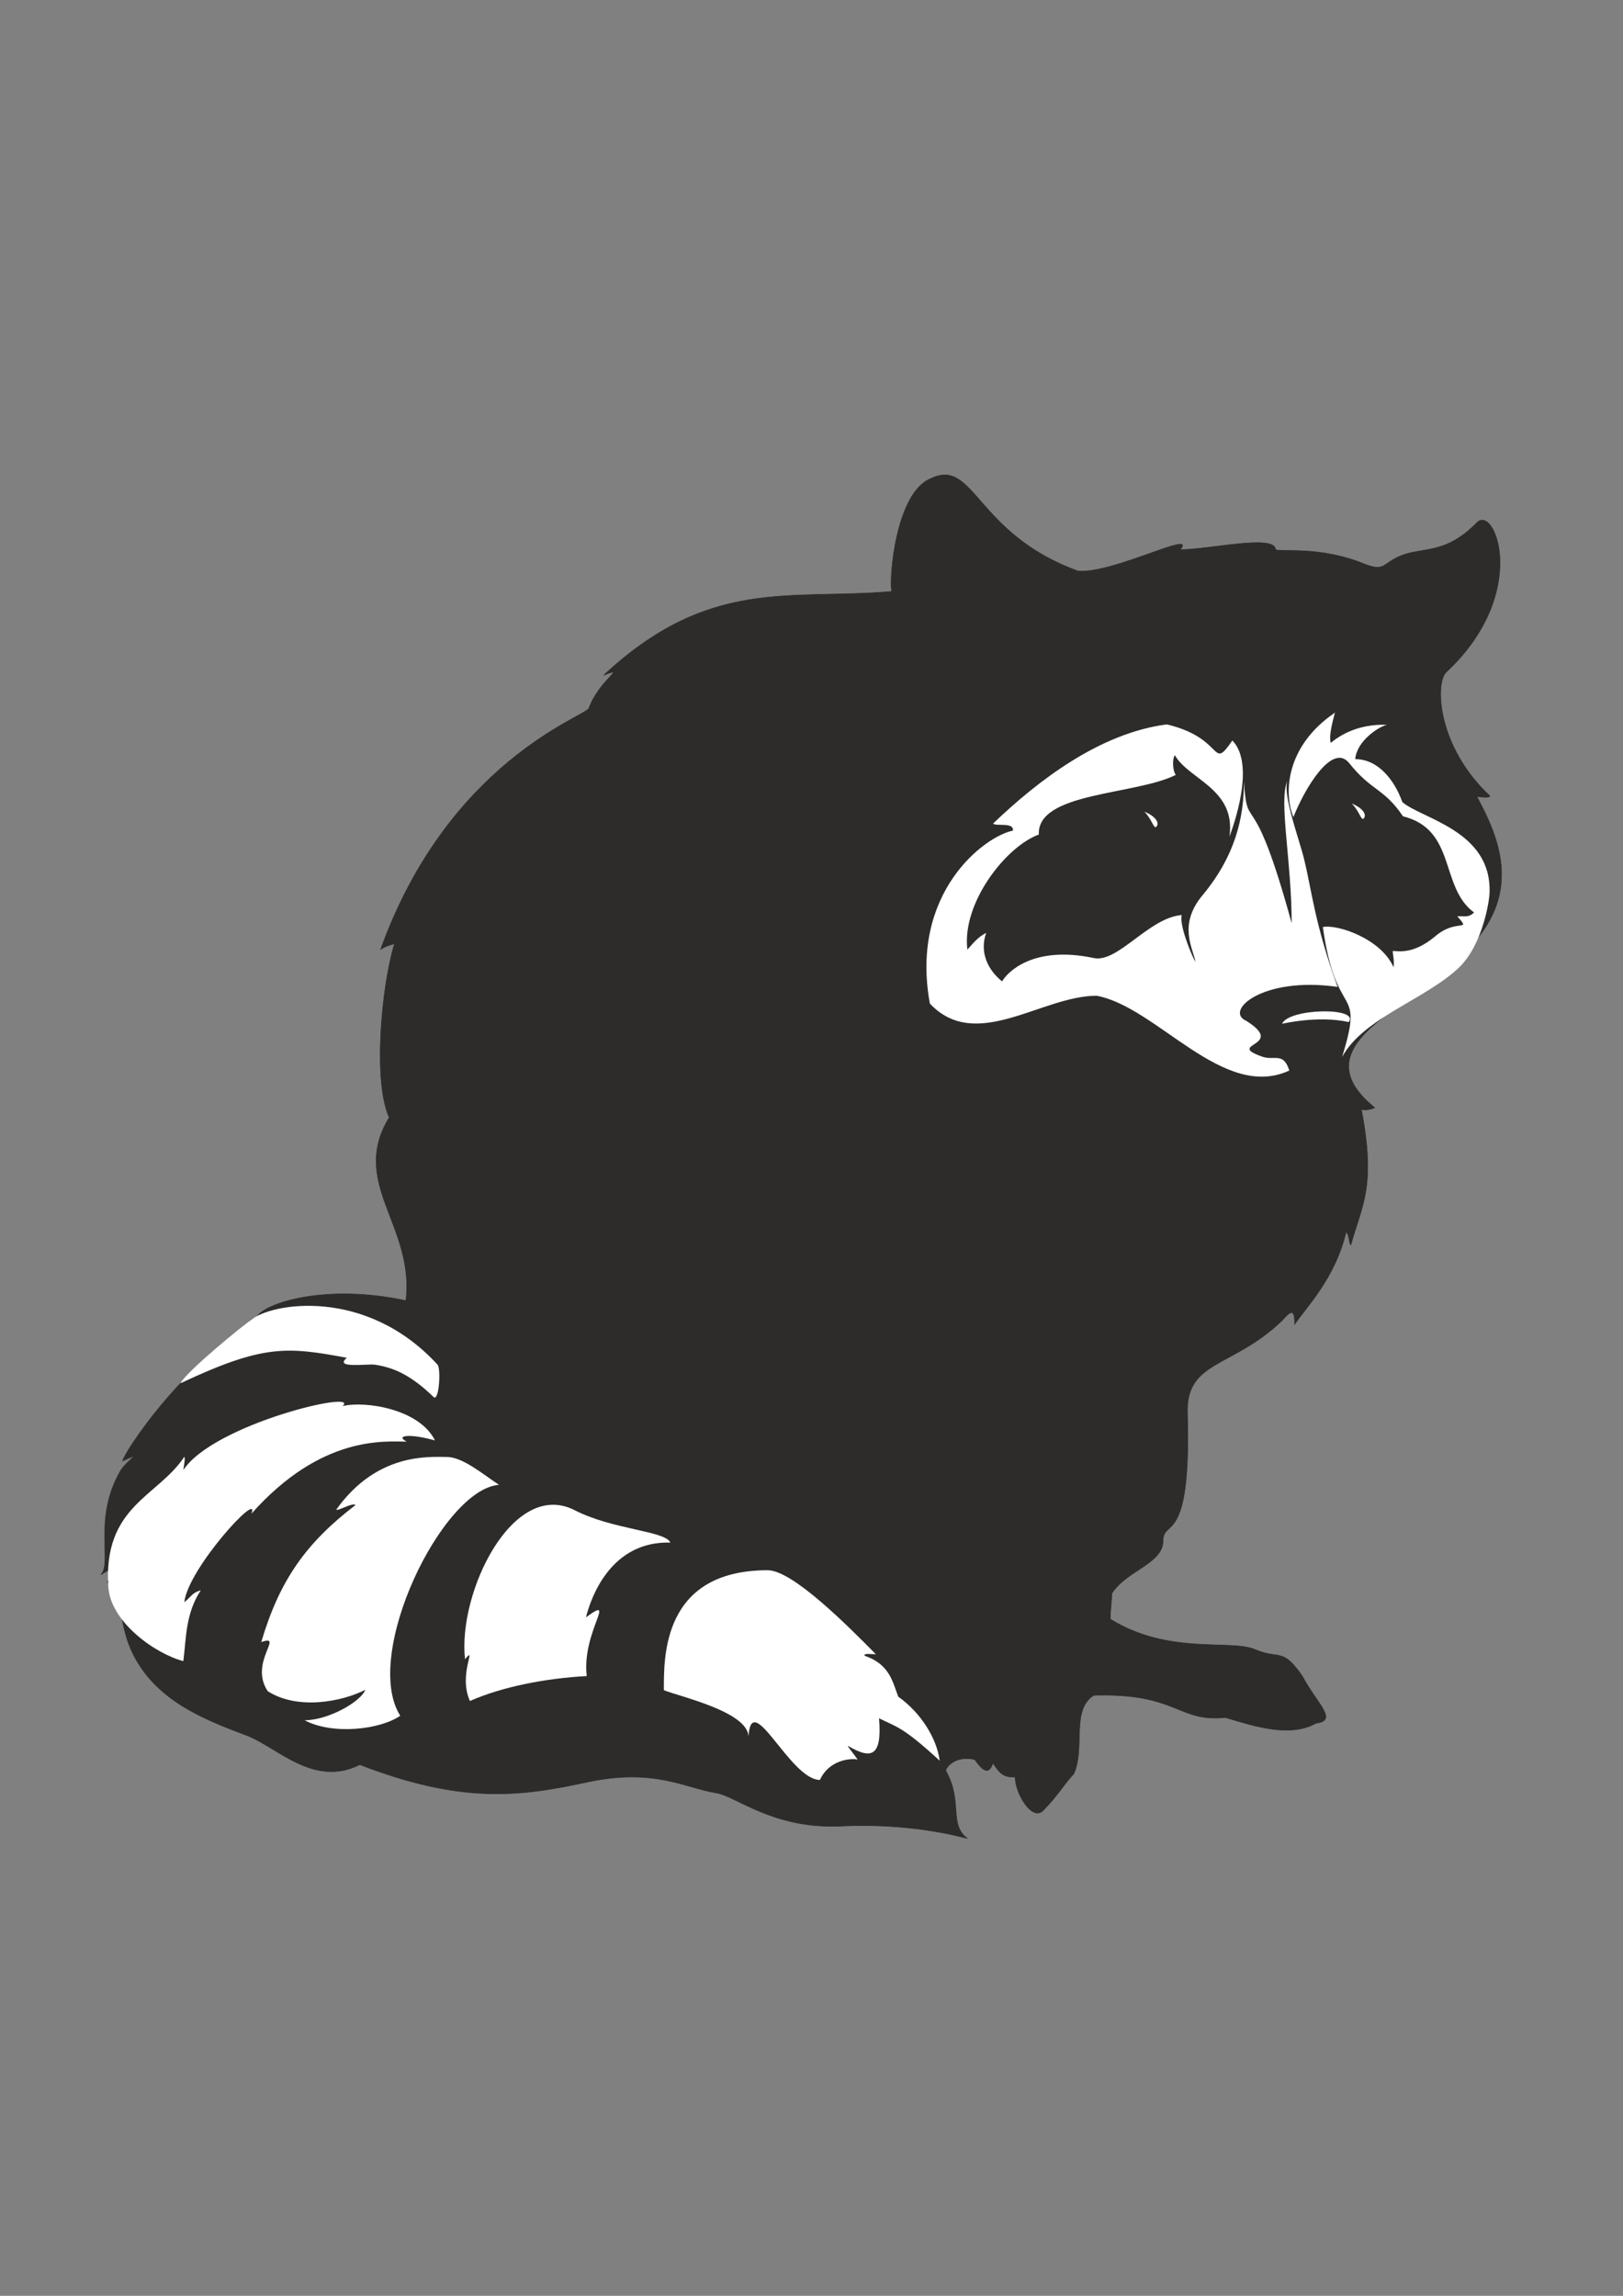 <?xml version="1.0" encoding="utf-8"?>
<!-- Created by UniConvertor 2.0rc4 (https://sk1project.net/) -->
<svg xmlns="http://www.w3.org/2000/svg" height="841.89pt" viewBox="0 0 595.276 841.89" width="595.276pt" version="1.1" xmlns:xlink="http://www.w3.org/1999/xlink" id="9945ee51-f613-11ea-ae71-dcc15c148e23">

<rect x="0" y="0" width="595.276" height="841.89" fill="#808080" stroke="none"/>

<g>
	<path style="stroke-linejoin:bevel;stroke:#2d2c2b;stroke-width:0.216;stroke-miterlimit:10.433;fill:#2d2c2b;" d="M 407.798,584.313 C 407.798,586.545 407.222,590.577 407.222,593.745 428.75,607.065 451.358,601.017 460.358,604.905 469.502,608.793 470.078,603.897 477.566,614.481 483.038,624.849 490.958,630.897 482.678,631.905 473.102,637.305 459.998,632.985 449.414,629.817 431.774,631.617 432.062,620.745 401.174,621.681 392.678,627.009 398.15,640.905 393.83,650.481 390.734,653.649 387.782,658.689 382.958,663.513 378.638,668.841 372.086,656.889 372.374,651.705 368.054,651.705 366.902,650.553 364.166,646.521 362.294,652.569 358.766,646.809 357.47,645.225 350.198,643.569 346.886,648.249 346.886,649.329 353.294,660.705 347.822,668.985 354.806,674.169 339.614,670.137 322.478,668.913 308.654,669.633 283.598,670.857 270.062,658.617 262.646,657.465 251.342,655.665 240.038,648.249 215.342,653.505 190.358,658.977 168.974,661.425 131.966,647.097 114.902,655.665 101.654,640.473 90.062,636.225 73.718,630.105 57.302,623.265 48.878,606.705 43.406,595.761 45.71,587.553 39.374,580.137 42.83,573.513 40.958,575.025 36.998,577.473 41.318,573.225 33.974,556.809 44.27,539.241 46.718,535.281 53.126,531.969 44.918,535.785 47.726,528.369 76.166,489.345 98.918,484.305 98.198,483.585 94.958,483.945 94.094,483.009 97.046,477.825 119.51,470.625 148.886,476.961 152.126,449.241 128.078,433.905 142.766,409.785 136.718,396.681 139.958,361.329 144.71,346.065 143.774,346.353 140.678,347.145 139.598,348.225 164.51,279.033 214.91,262.689 215.99,259.737 219.95,249.009 230.39,244.113 221.462,247.569 260.198,211.569 289.358,220.137 327.086,216.897 326.006,212.865 328.382,180.681 341.414,175.497 357.398,167.721 357.758,195.801 395.414,209.409 408.23,210.489 439.334,194.001 432.854,201.561 443.51,201.561 467.63,195.801 467.846,201.561 469.862,202.569 483.902,200.121 500.246,206.745 507.878,209.769 506.798,206.889 513.422,203.937 521.918,200.409 529.982,203.649 541.718,191.625 548.342,184.929 561.302,217.617 530.486,246.417 526.238,250.305 526.958,273.705 546.47,291.921 545.534,292.929 542.798,291.921 541.718,292.209 549.206,306.105 557.558,325.113 541.718,344.265 540.998,343.185 540.854,343.545 539.702,344.625 534.086,364.785 471.158,379.473 504.206,406.185 503.126,406.761 500.678,407.337 499.31,406.761 504.71,435.273 499.598,441.609 495.422,456.585 494.558,454.929 494.918,452.625 493.694,451.761 489.662,469.041 478.502,479.985 474.83,485.673 475.118,477.537 471.518,483.153 469.934,484.521 451.79,501.801 434.798,498.777 435.518,518.505 436.958,567.393 426.59,556.737 426.59,564.945 426.59,573.441 413.198,575.817 407.798,584.313 L 407.798,584.313 Z" />
	<path style="fill:#ffffff;" d="M 419.75,297.681 C 423.35,299.049 425.51,301.569 424.142,303.153 423.134,304.161 422.63,300.561 419.75,297.681 L 419.75,297.681 Z" />
	<path style="fill:#ffffff;" d="M 494.702,374.793 C 483.398,372.273 470.222,375.441 470.222,375.441 472.67,369.681 498.806,369.249 494.702,374.793 L 494.702,374.793 Z" />
	<path style="fill:#ffffff;" d="M 160.478,500.433 C 161.774,501.873 161.054,514.113 159.038,512.313 150.686,504.177 144.278,501.441 137.438,500.433 134.63,500.073 122.318,501.945 127.214,497.913 105.182,493.809 96.614,492.945 66.158,507.273 68.606,502.737 89.558,485.601 92.294,483.945 99.134,477.969 134.054,471.633 160.478,500.433 L 160.478,500.433 Z" />
	<path style="fill:#ffffff;" d="M 67.598,587.553 C 70.694,584.961 70.406,584.169 73.646,583.161 67.958,591.801 68.318,600.945 67.238,609.153 56.87,606.417 40.598,594.825 39.734,582.009 37.718,552.201 57.95,548.889 67.598,534.201 67.958,534.849 67.598,536.505 67.238,539.097 78.398,522.105 132.686,509.433 125.63,515.625 134.054,513.609 153.854,516.705 159.542,528.225 150.182,525.561 144.782,526.425 149.174,528.657 141.398,528.657 117.998,526.065 92.222,555.081 95.75,546.009 68.966,575.097 67.598,587.553 L 67.598,587.553 Z" />
	<path style="fill:#ffffff;" d="M 111.734,630.825 C 120.446,630.825 132.398,623.985 133.982,619.665 125.558,623.985 109.214,627.225 98.198,620.169 91.142,609.585 104.534,599.073 95.822,602.169 102.518,579.489 112.238,565.809 130.382,551.913 129.23,550.833 123.398,554.505 123.398,553.497 138.302,532.689 157.31,534.273 163.718,534.273 169.694,534.273 176.606,540.249 183.014,544.497 162.206,546.081 132.686,606.849 146.798,629.169 139.454,634.281 121.958,636.297 111.734,630.825 L 111.734,630.825 Z" />
	<path style="fill:#ffffff;" d="M 245.87,565.665 C 224.27,565.089 216.854,585.321 214.91,593.097 226.646,584.457 213.326,598.281 215.198,614.625 200.366,615.417 184.166,618.513 172.358,623.769 167.894,613.833 175.238,602.961 170.558,608.433 167.822,584.025 188.126,542.049 210.878,553.857 224.846,560.985 243.926,561.345 245.87,565.665 L 245.87,565.665 Z" />
	<path style="fill:#ffffff;" d="M 472.166,286.377 C 470.51,291.849 476.414,307.329 478.286,314.961 481.166,326.625 482.102,338.505 490.598,361.905 463.022,357.945 448.838,370.761 457.118,374.361 472.166,383.865 448.91,382.569 463.094,387.537 467.486,388.977 470.726,385.737 472.886,392.577 448.55,403.809 424.574,369.393 402.254,365.145 381.95,365.145 358.046,386.025 341.054,368.025 333.638,327.489 360.926,306.753 371.51,304.593 371.942,301.353 365.318,303.153 364.238,302.001 381.014,285.945 403.55,268.809 427.958,265.641 449.486,270.753 444.014,283.065 452.006,271.545 459.638,279.465 454.094,298.257 450.926,306.825 453.446,289.257 436.022,285.945 430.91,276.945 429.83,278.385 430.19,283.065 431.27,284.145 416.438,291.633 380.294,290.409 381.014,306.033 368.918,310.425 352.718,331.161 354.806,348.225 357.398,345.345 358.838,343.545 361.718,342.105 359.198,349.017 362.222,355.641 367.55,359.889 369.35,356.649 378.782,346.569 401.174,351.321 410.03,353.193 421.406,336.489 433.43,335.553 432.35,339.225 437.534,351.537 438.47,352.689 437.462,347.505 432.062,339.081 441.062,328.281 452.942,314.025 456.254,300.057 456.254,286.665 457.55,306.753 459.35,285.801 473.75,338.577 473.75,315.681 468.926,293.721 472.166,286.377 L 472.166,286.377 Z" />
	<path style="fill:#ffffff;" d="M 474.398,299.625 C 470.798,290.985 471.518,273.705 489.446,261.465 490.454,259.305 486.998,268.881 488.078,272.409 491.174,269.889 497.798,265.425 508.67,265.785 505.214,266.649 497.51,272.049 497.078,278.385 505.502,278.385 511.478,286.089 514.358,294.153 521.63,300.345 547.19,304.665 546.326,327.417 546.326,329.649 544.094,345.993 535.238,354.705 522.998,366.441 499.958,373.281 492.254,387.609 500.606,360.393 490.094,375.441 485.198,339.945 490.598,338.865 506.582,344.265 511.118,354.705 511.478,352.185 510.83,350.169 510.83,348.729 512.918,348.729 518.174,350.097 526.166,343.545 534.23,336.489 539.918,342.105 534.518,336.057 536.318,335.697 538.478,336.849 540.638,334.617 527.966,325.257 534.302,304.305 514.574,299.337 507.518,288.897 503.126,290.265 494.774,279.753 488.582,272.265 478.502,289.185 474.398,299.625 L 474.398,299.625 Z" />
	<path style="fill:#ffffff;" d="M 321.254,606.633 C 320.174,606.633 316.214,606.129 317.222,607.209 326.366,610.377 327.374,616.785 329.462,622.185 337.598,627.945 343.574,637.305 344.654,645.657 330.974,633.057 328.742,633.273 322.406,630.105 323.558,644.145 319.67,645.369 310.958,640.185 310.958,640.617 313.334,643.425 314.558,645.225 311.39,644.649 303.902,645.657 300.734,652.713 289.79,652.713 275.678,619.017 274.526,636.729 274.094,627.657 249.398,622.185 243.494,619.809 243.494,608.073 242.702,575.817 281.582,575.817 290.654,575.817 310.67,595.905 321.254,606.633 L 321.254,606.633 Z" />
	<path style="fill:#ffffff;" d="M 495.782,294.657 C 499.382,296.097 501.542,298.545 500.174,300.129 499.238,301.137 498.734,297.609 495.782,294.657 L 495.782,294.657 Z" />
</g>
</svg>